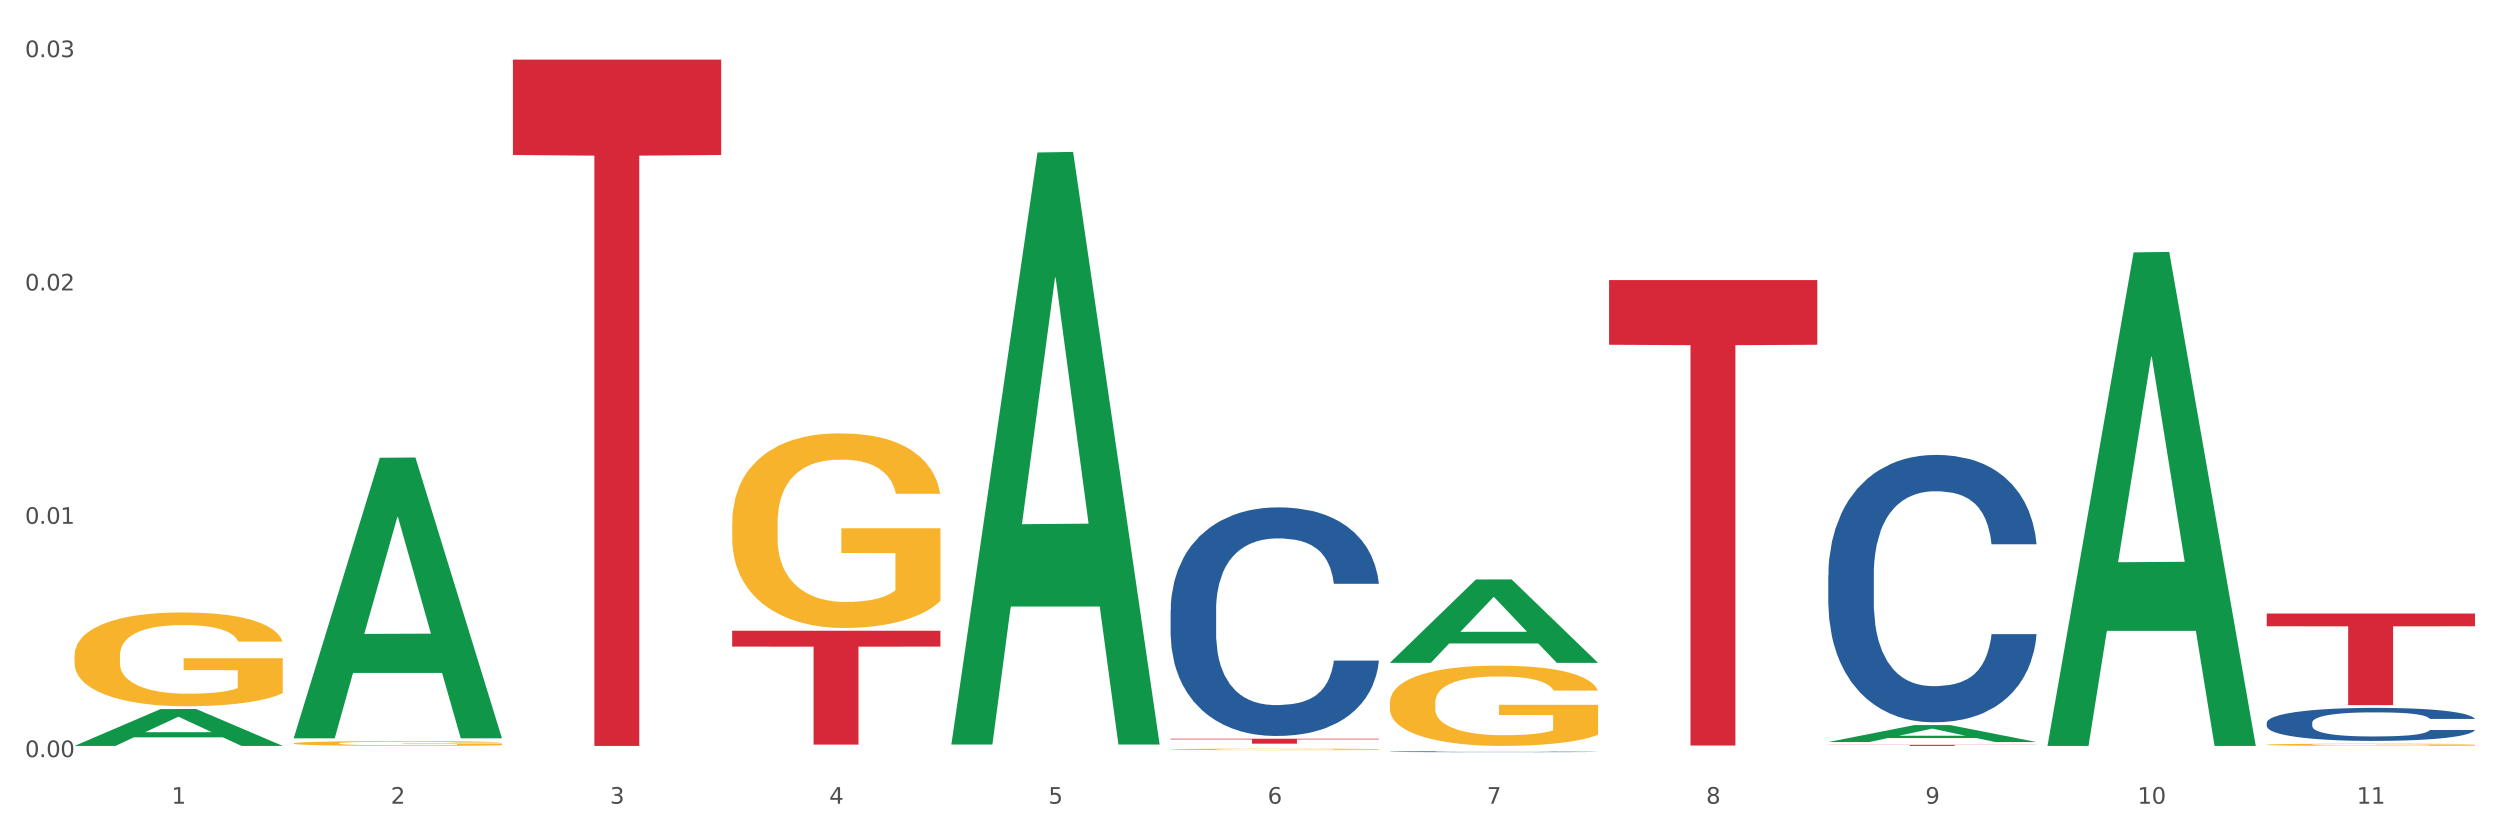 <?xml version="1.0" encoding="utf-8" standalone="no"?>
<!DOCTYPE svg PUBLIC "-//W3C//DTD SVG 1.1//EN"
  "http://www.w3.org/Graphics/SVG/1.1/DTD/svg11.dtd">
<svg xmlns:xlink="http://www.w3.org/1999/xlink" width="1080pt" height="360pt" viewBox="0 0 1080 360" xmlns="http://www.w3.org/2000/svg" version="1.1">
 <rect x="0" y="0" width="1080" height="360" fill="#333333" stroke="none"/>
 <defs>
  <style type="text/css">*{stroke-linejoin: round; stroke-linecap: butt}</style>
 </defs>
 <g id="figure_1">
  <g id="patch_1">
   <path d="M 0 360 
L 1080 360 
L 1080 0 
L 0 0 
z
" style="fill: #ffffff; stroke: #ffffff; stroke-linejoin: miter"/>
  </g>
  <g id="axes_1">
   <g id="matplotlib.axis_1">
    <g id="xtick_1">
     <g id="text_1">
      <!-- 1 -->
      <g style="fill: #4d4d4d" transform="translate(74.106 347.204) scale(0.096 -0.096)">
       <defs>
        <path id="DejaVuSans-31" d="M 794 531 
L 1825 531 
L 1825 4091 
L 703 3866 
L 703 4441 
L 1819 4666 
L 2450 4666 
L 2450 531 
L 3481 531 
L 3481 0 
L 794 0 
L 794 531 
z
" transform="scale(0.016)"/>
       </defs>
       <use xlink:href="#DejaVuSans-31"/>
      </g>
     </g>
    </g>
    <g id="xtick_2">
     <g id="text_2">
      <!-- 2 -->
      <g style="fill: #4d4d4d" transform="translate(168.812 347.204) scale(0.096 -0.096)">
       <defs>
        <path id="DejaVuSans-32" d="M 1228 531 
L 3431 531 
L 3431 0 
L 469 0 
L 469 531 
Q 828 903 1448 1529 
Q 2069 2156 2228 2338 
Q 2531 2678 2651 2914 
Q 2772 3150 2772 3378 
Q 2772 3750 2511 3984 
Q 2250 4219 1831 4219 
Q 1534 4219 1204 4116 
Q 875 4013 500 3803 
L 500 4441 
Q 881 4594 1212 4672 
Q 1544 4750 1819 4750 
Q 2544 4750 2975 4387 
Q 3406 4025 3406 3419 
Q 3406 3131 3298 2873 
Q 3191 2616 2906 2266 
Q 2828 2175 2409 1742 
Q 1991 1309 1228 531 
z
" transform="scale(0.016)"/>
       </defs>
       <use xlink:href="#DejaVuSans-32"/>
      </g>
     </g>
    </g>
    <g id="xtick_3">
     <g id="text_3">
      <!-- 3 -->
      <g style="fill: #4d4d4d" transform="translate(263.517 347.204) scale(0.096 -0.096)">
       <defs>
        <path id="DejaVuSans-33" d="M 2597 2516 
Q 3050 2419 3304 2112 
Q 3559 1806 3559 1356 
Q 3559 666 3084 287 
Q 2609 -91 1734 -91 
Q 1441 -91 1130 -33 
Q 819 25 488 141 
L 488 750 
Q 750 597 1062 519 
Q 1375 441 1716 441 
Q 2309 441 2620 675 
Q 2931 909 2931 1356 
Q 2931 1769 2642 2001 
Q 2353 2234 1838 2234 
L 1294 2234 
L 1294 2753 
L 1863 2753 
Q 2328 2753 2575 2939 
Q 2822 3125 2822 3475 
Q 2822 3834 2567 4026 
Q 2313 4219 1838 4219 
Q 1578 4219 1281 4162 
Q 984 4106 628 3988 
L 628 4550 
Q 988 4650 1302 4700 
Q 1616 4750 1894 4750 
Q 2613 4750 3031 4423 
Q 3450 4097 3450 3541 
Q 3450 3153 3228 2886 
Q 3006 2619 2597 2516 
z
" transform="scale(0.016)"/>
       </defs>
       <use xlink:href="#DejaVuSans-33"/>
      </g>
     </g>
    </g>
    <g id="xtick_4">
     <g id="text_4">
      <!-- 4 -->
      <g style="fill: #4d4d4d" transform="translate(358.223 347.204) scale(0.096 -0.096)">
       <defs>
        <path id="DejaVuSans-34" d="M 2419 4116 
L 825 1625 
L 2419 1625 
L 2419 4116 
z
M 2253 4666 
L 3047 4666 
L 3047 1625 
L 3713 1625 
L 3713 1100 
L 3047 1100 
L 3047 0 
L 2419 0 
L 2419 1100 
L 313 1100 
L 313 1709 
L 2253 4666 
z
" transform="scale(0.016)"/>
       </defs>
       <use xlink:href="#DejaVuSans-34"/>
      </g>
     </g>
    </g>
    <g id="xtick_5">
     <g id="text_5">
      <!-- 5 -->
      <g style="fill: #4d4d4d" transform="translate(452.928 347.204) scale(0.096 -0.096)">
       <defs>
        <path id="DejaVuSans-35" d="M 691 4666 
L 3169 4666 
L 3169 4134 
L 1269 4134 
L 1269 2991 
Q 1406 3038 1543 3061 
Q 1681 3084 1819 3084 
Q 2600 3084 3056 2656 
Q 3513 2228 3513 1497 
Q 3513 744 3044 326 
Q 2575 -91 1722 -91 
Q 1428 -91 1123 -41 
Q 819 9 494 109 
L 494 744 
Q 775 591 1075 516 
Q 1375 441 1709 441 
Q 2250 441 2565 725 
Q 2881 1009 2881 1497 
Q 2881 1984 2565 2268 
Q 2250 2553 1709 2553 
Q 1456 2553 1204 2497 
Q 953 2441 691 2322 
L 691 4666 
z
" transform="scale(0.016)"/>
       </defs>
       <use xlink:href="#DejaVuSans-35"/>
      </g>
     </g>
    </g>
    <g id="xtick_6">
     <g id="text_6">
      <!-- 6 -->
      <g style="fill: #4d4d4d" transform="translate(547.634 347.204) scale(0.096 -0.096)">
       <defs>
        <path id="DejaVuSans-36" d="M 2113 2584 
Q 1688 2584 1439 2293 
Q 1191 2003 1191 1497 
Q 1191 994 1439 701 
Q 1688 409 2113 409 
Q 2538 409 2786 701 
Q 3034 994 3034 1497 
Q 3034 2003 2786 2293 
Q 2538 2584 2113 2584 
z
M 3366 4563 
L 3366 3988 
Q 3128 4100 2886 4159 
Q 2644 4219 2406 4219 
Q 1781 4219 1451 3797 
Q 1122 3375 1075 2522 
Q 1259 2794 1537 2939 
Q 1816 3084 2150 3084 
Q 2853 3084 3261 2657 
Q 3669 2231 3669 1497 
Q 3669 778 3244 343 
Q 2819 -91 2113 -91 
Q 1303 -91 875 529 
Q 447 1150 447 2328 
Q 447 3434 972 4092 
Q 1497 4750 2381 4750 
Q 2619 4750 2861 4703 
Q 3103 4656 3366 4563 
z
" transform="scale(0.016)"/>
       </defs>
       <use xlink:href="#DejaVuSans-36"/>
      </g>
     </g>
    </g>
    <g id="xtick_7">
     <g id="text_7">
      <!-- 7 -->
      <g style="fill: #4d4d4d" transform="translate(642.339 347.204) scale(0.096 -0.096)">
       <defs>
        <path id="DejaVuSans-37" d="M 525 4666 
L 3525 4666 
L 3525 4397 
L 1831 0 
L 1172 0 
L 2766 4134 
L 525 4134 
L 525 4666 
z
" transform="scale(0.016)"/>
       </defs>
       <use xlink:href="#DejaVuSans-37"/>
      </g>
     </g>
    </g>
    <g id="xtick_8">
     <g id="text_8">
      <!-- 8 -->
      <g style="fill: #4d4d4d" transform="translate(737.044 347.204) scale(0.096 -0.096)">
       <defs>
        <path id="DejaVuSans-38" d="M 2034 2216 
Q 1584 2216 1326 1975 
Q 1069 1734 1069 1313 
Q 1069 891 1326 650 
Q 1584 409 2034 409 
Q 2484 409 2743 651 
Q 3003 894 3003 1313 
Q 3003 1734 2745 1975 
Q 2488 2216 2034 2216 
z
M 1403 2484 
Q 997 2584 770 2862 
Q 544 3141 544 3541 
Q 544 4100 942 4425 
Q 1341 4750 2034 4750 
Q 2731 4750 3128 4425 
Q 3525 4100 3525 3541 
Q 3525 3141 3298 2862 
Q 3072 2584 2669 2484 
Q 3125 2378 3379 2068 
Q 3634 1759 3634 1313 
Q 3634 634 3220 271 
Q 2806 -91 2034 -91 
Q 1263 -91 848 271 
Q 434 634 434 1313 
Q 434 1759 690 2068 
Q 947 2378 1403 2484 
z
M 1172 3481 
Q 1172 3119 1398 2916 
Q 1625 2713 2034 2713 
Q 2441 2713 2670 2916 
Q 2900 3119 2900 3481 
Q 2900 3844 2670 4047 
Q 2441 4250 2034 4250 
Q 1625 4250 1398 4047 
Q 1172 3844 1172 3481 
z
" transform="scale(0.016)"/>
       </defs>
       <use xlink:href="#DejaVuSans-38"/>
      </g>
     </g>
    </g>
    <g id="xtick_9">
     <g id="text_9">
      <!-- 9 -->
      <g style="fill: #4d4d4d" transform="translate(831.75 347.204) scale(0.096 -0.096)">
       <defs>
        <path id="DejaVuSans-39" d="M 703 97 
L 703 672 
Q 941 559 1184 500 
Q 1428 441 1663 441 
Q 2288 441 2617 861 
Q 2947 1281 2994 2138 
Q 2813 1869 2534 1725 
Q 2256 1581 1919 1581 
Q 1219 1581 811 2004 
Q 403 2428 403 3163 
Q 403 3881 828 4315 
Q 1253 4750 1959 4750 
Q 2769 4750 3195 4129 
Q 3622 3509 3622 2328 
Q 3622 1225 3098 567 
Q 2575 -91 1691 -91 
Q 1453 -91 1209 -44 
Q 966 3 703 97 
z
M 1959 2075 
Q 2384 2075 2632 2365 
Q 2881 2656 2881 3163 
Q 2881 3666 2632 3958 
Q 2384 4250 1959 4250 
Q 1534 4250 1286 3958 
Q 1038 3666 1038 3163 
Q 1038 2656 1286 2365 
Q 1534 2075 1959 2075 
z
" transform="scale(0.016)"/>
       </defs>
       <use xlink:href="#DejaVuSans-39"/>
      </g>
     </g>
    </g>
    <g id="xtick_10">
     <g id="text_10">
      <!-- 10 -->
      <g style="fill: #4d4d4d" transform="translate(923.401 347.204) scale(0.096 -0.096)">
       <defs>
        <path id="DejaVuSans-30" d="M 2034 4250 
Q 1547 4250 1301 3770 
Q 1056 3291 1056 2328 
Q 1056 1369 1301 889 
Q 1547 409 2034 409 
Q 2525 409 2770 889 
Q 3016 1369 3016 2328 
Q 3016 3291 2770 3770 
Q 2525 4250 2034 4250 
z
M 2034 4750 
Q 2819 4750 3233 4129 
Q 3647 3509 3647 2328 
Q 3647 1150 3233 529 
Q 2819 -91 2034 -91 
Q 1250 -91 836 529 
Q 422 1150 422 2328 
Q 422 3509 836 4129 
Q 1250 4750 2034 4750 
z
" transform="scale(0.016)"/>
       </defs>
       <use xlink:href="#DejaVuSans-31"/>
       <use xlink:href="#DejaVuSans-30" transform="translate(63.623 0)"/>
      </g>
     </g>
    </g>
    <g id="xtick_11">
     <g id="text_11">
      <!-- 11 -->
      <g style="fill: #4d4d4d" transform="translate(1018.107 347.204) scale(0.096 -0.096)">
       <use xlink:href="#DejaVuSans-31"/>
       <use xlink:href="#DejaVuSans-31" transform="translate(63.623 0)"/>
      </g>
     </g>
    </g>
    <g id="xtick_12"/>
    <g id="xtick_13"/>
    <g id="xtick_14"/>
    <g id="xtick_15"/>
    <g id="xtick_16"/>
    <g id="xtick_17"/>
    <g id="xtick_18"/>
    <g id="xtick_19"/>
    <g id="xtick_20"/>
    <g id="xtick_21"/>
   </g>
   <g id="matplotlib.axis_2">
    <g id="ytick_1">
     <g id="text_12">
      <!-- 0.00 -->
      <g style="fill: #4d4d4d" transform="translate(10.8 327.077) scale(0.096 -0.096)">
       <defs>
        <path id="DejaVuSans-2e" d="M 684 794 
L 1344 794 
L 1344 0 
L 684 0 
L 684 794 
z
" transform="scale(0.016)"/>
       </defs>
       <use xlink:href="#DejaVuSans-30"/>
       <use xlink:href="#DejaVuSans-2e" transform="translate(63.623 0)"/>
       <use xlink:href="#DejaVuSans-30" transform="translate(95.41 0)"/>
       <use xlink:href="#DejaVuSans-30" transform="translate(159.033 0)"/>
      </g>
     </g>
    </g>
    <g id="ytick_2">
     <g id="text_13">
      <!-- 0.01 -->
      <g style="fill: #4d4d4d" transform="translate(10.8 226.282) scale(0.096 -0.096)">
       <use xlink:href="#DejaVuSans-30"/>
       <use xlink:href="#DejaVuSans-2e" transform="translate(63.623 0)"/>
       <use xlink:href="#DejaVuSans-30" transform="translate(95.41 0)"/>
       <use xlink:href="#DejaVuSans-31" transform="translate(159.033 0)"/>
      </g>
     </g>
    </g>
    <g id="ytick_3">
     <g id="text_14">
      <!-- 0.02 -->
      <g style="fill: #4d4d4d" transform="translate(10.8 125.487) scale(0.096 -0.096)">
       <use xlink:href="#DejaVuSans-30"/>
       <use xlink:href="#DejaVuSans-2e" transform="translate(63.623 0)"/>
       <use xlink:href="#DejaVuSans-30" transform="translate(95.41 0)"/>
       <use xlink:href="#DejaVuSans-32" transform="translate(159.033 0)"/>
      </g>
     </g>
    </g>
    <g id="ytick_4">
     <g id="text_15">
      <!-- 0.03 -->
      <g style="fill: #4d4d4d" transform="translate(10.8 24.692) scale(0.096 -0.096)">
       <use xlink:href="#DejaVuSans-30"/>
       <use xlink:href="#DejaVuSans-2e" transform="translate(63.623 0)"/>
       <use xlink:href="#DejaVuSans-30" transform="translate(95.41 0)"/>
       <use xlink:href="#DejaVuSans-33" transform="translate(159.033 0)"/>
      </g>
     </g>
    </g>
    <g id="ytick_5"/>
    <g id="ytick_6"/>
    <g id="ytick_7"/>
   </g>
   <g id="PolyCollection_1">
    <path d="M 32.175 322.209 
L 32.268 322.195 
L 69.369 306.308 
L 84.766 306.294 
L 122.145 322.239 
L 104.337 322.239 
L 96.267 318.526 
L 57.96 318.526 
L 57.682 318.586 
L 49.891 322.239 
L 32.175 322.239 
L 32.175 322.209 
L 62.783 316.31 
L 91.444 316.295 
L 77.253 309.692 
L 77.067 309.662 
L 76.882 309.707 
L 62.691 316.295 
L 62.783 316.31 
L 32.175 322.209 
z
" clip-path="url(#p88bc548b04)" style="fill: #109648"/>
    <path d="M 316.291 226.067 
L 316.398 225.991 
L 316.398 223.226 
L 316.61 220.845 
L 317.672 215.086 
L 319.266 210.325 
L 320.434 207.79 
L 321.603 205.717 
L 322.983 203.643 
L 324.683 201.493 
L 327.763 198.345 
L 329.675 196.732 
L 332.012 195.042 
L 336.261 192.585 
L 339.342 191.203 
L 342.528 190.051 
L 347.733 188.668 
L 351.132 188.054 
L 354.744 187.593 
L 359.099 187.286 
L 362.392 187.209 
L 369.615 187.44 
L 375.776 188.131 
L 378.75 188.668 
L 382.574 189.59 
L 384.592 190.204 
L 387.885 191.433 
L 391.284 193.046 
L 393.621 194.428 
L 397.127 197.039 
L 399.782 199.65 
L 402.225 202.875 
L 403.5 205.102 
L 404.456 207.176 
L 405.306 209.557 
L 406.155 213.32 
L 387.035 213.32 
L 386.292 210.632 
L 385.123 208.097 
L 383.424 205.64 
L 381.937 204.104 
L 379.387 202.184 
L 377.051 200.956 
L 374.607 200.034 
L 371.633 199.266 
L 369.296 198.882 
L 366.003 198.575 
L 359.524 198.652 
L 355.169 199.266 
L 352.195 200.034 
L 350.283 200.725 
L 348.583 201.493 
L 346.671 202.568 
L 344.44 204.181 
L 342.847 205.64 
L 341.254 207.483 
L 339.979 209.326 
L 338.811 211.476 
L 337.855 213.78 
L 337.111 216.161 
L 336.474 219.079 
L 335.943 223.917 
L 335.943 234.438 
L 336.155 236.819 
L 336.686 239.967 
L 337.323 242.348 
L 338.386 245.189 
L 339.342 247.109 
L 341.147 249.874 
L 343.166 252.178 
L 344.759 253.637 
L 346.352 254.865 
L 349.114 256.555 
L 352.195 257.937 
L 354.85 258.782 
L 358.462 259.55 
L 360.905 259.857 
L 363.029 260.011 
L 368.234 260.011 
L 371.952 259.78 
L 376.095 259.243 
L 379.281 258.552 
L 381.937 257.707 
L 384.911 256.324 
L 386.823 255.019 
L 386.823 238.969 
L 363.454 238.892 
L 363.454 228.218 
L 406.262 228.218 
L 406.262 259.55 
L 404.456 261.163 
L 402.438 262.622 
L 400.313 263.927 
L 397.127 265.54 
L 393.303 267.076 
L 389.903 268.151 
L 386.292 269.072 
L 382.043 269.917 
L 376.519 270.685 
L 373.12 270.992 
L 368.871 271.223 
L 363.879 271.299 
L 359.524 271.146 
L 355.275 270.762 
L 350.814 270.071 
L 346.459 269.072 
L 343.166 268.074 
L 339.873 266.845 
L 336.367 265.233 
L 333.606 263.697 
L 331.481 262.314 
L 329.144 260.548 
L 326.595 258.244 
L 324.683 256.171 
L 322.983 254.021 
L 321.178 251.256 
L 319.903 248.875 
L 318.628 245.88 
L 317.885 243.653 
L 317.035 240.198 
L 316.398 235.36 
L 316.291 226.067 
z
" clip-path="url(#p88bc548b04)" style="fill: #f7b32b"/>
    <path d="M 505.702 323.729 
L 505.809 323.729 
L 505.809 323.707 
L 506.021 323.689 
L 507.083 323.645 
L 508.677 323.608 
L 509.845 323.588 
L 511.014 323.573 
L 512.394 323.557 
L 514.094 323.54 
L 517.174 323.516 
L 519.086 323.503 
L 521.423 323.49 
L 525.672 323.471 
L 528.753 323.461 
L 531.939 323.452 
L 537.144 323.441 
L 540.543 323.437 
L 544.155 323.433 
L 548.51 323.431 
L 551.803 323.43 
L 559.026 323.432 
L 565.187 323.437 
L 568.161 323.441 
L 571.985 323.448 
L 574.003 323.453 
L 577.296 323.463 
L 580.695 323.475 
L 583.032 323.486 
L 586.537 323.506 
L 589.193 323.526 
L 591.636 323.551 
L 592.911 323.568 
L 593.867 323.584 
L 594.717 323.602 
L 595.566 323.631 
L 576.446 323.631 
L 575.703 323.61 
L 574.534 323.591 
L 572.835 323.572 
L 571.348 323.56 
L 568.798 323.545 
L 566.461 323.536 
L 564.018 323.529 
L 561.044 323.523 
L 558.707 323.52 
L 555.414 323.518 
L 548.935 323.518 
L 544.58 323.523 
L 541.606 323.529 
L 539.694 323.534 
L 537.994 323.54 
L 536.082 323.548 
L 533.851 323.561 
L 532.258 323.572 
L 530.665 323.586 
L 529.39 323.6 
L 528.222 323.617 
L 527.266 323.635 
L 526.522 323.653 
L 525.885 323.675 
L 525.354 323.713 
L 525.354 323.794 
L 525.566 323.812 
L 526.097 323.836 
L 526.734 323.854 
L 527.797 323.876 
L 528.753 323.891 
L 530.558 323.912 
L 532.577 323.93 
L 534.17 323.941 
L 535.763 323.951 
L 538.525 323.964 
L 541.606 323.974 
L 544.261 323.981 
L 547.873 323.987 
L 550.316 323.989 
L 552.44 323.99 
L 557.645 323.99 
L 561.363 323.989 
L 565.505 323.984 
L 568.692 323.979 
L 571.348 323.973 
L 574.322 323.962 
L 576.234 323.952 
L 576.234 323.828 
L 552.865 323.828 
L 552.865 323.746 
L 595.673 323.746 
L 595.673 323.987 
L 593.867 323.999 
L 591.849 324.01 
L 589.724 324.02 
L 586.537 324.033 
L 582.713 324.045 
L 579.314 324.053 
L 575.703 324.06 
L 571.454 324.067 
L 565.93 324.072 
L 562.531 324.075 
L 558.282 324.077 
L 553.29 324.077 
L 548.935 324.076 
L 544.686 324.073 
L 540.225 324.068 
L 535.87 324.06 
L 532.577 324.052 
L 529.284 324.043 
L 525.778 324.03 
L 523.017 324.019 
L 520.892 324.008 
L 518.555 323.994 
L 516.006 323.977 
L 514.094 323.961 
L 512.394 323.944 
L 510.589 323.923 
L 509.314 323.905 
L 508.039 323.882 
L 507.296 323.864 
L 506.446 323.838 
L 505.809 323.801 
L 505.702 323.729 
z
" clip-path="url(#p88bc548b04)" style="fill: #f7b32b"/>
    <path d="M 600.408 303.586 
L 600.514 303.554 
L 600.514 302.414 
L 600.727 301.432 
L 601.789 299.057 
L 603.382 297.093 
L 604.551 296.048 
L 605.719 295.193 
L 607.1 294.338 
L 608.799 293.451 
L 611.88 292.153 
L 613.792 291.488 
L 616.129 290.791 
L 620.378 289.778 
L 623.458 289.207 
L 626.645 288.732 
L 631.85 288.162 
L 635.249 287.909 
L 638.86 287.719 
L 643.215 287.592 
L 646.508 287.561 
L 653.731 287.656 
L 659.892 287.941 
L 662.867 288.162 
L 666.691 288.542 
L 668.709 288.796 
L 672.002 289.302 
L 675.401 289.968 
L 677.738 290.538 
L 681.243 291.614 
L 683.899 292.691 
L 686.342 294.021 
L 687.616 294.94 
L 688.572 295.795 
L 689.422 296.777 
L 690.272 298.328 
L 671.152 298.328 
L 670.408 297.22 
L 669.24 296.175 
L 667.54 295.161 
L 666.053 294.528 
L 663.504 293.736 
L 661.167 293.23 
L 658.724 292.85 
L 655.75 292.533 
L 653.413 292.374 
L 650.12 292.248 
L 643.64 292.279 
L 639.285 292.533 
L 636.311 292.85 
L 634.399 293.135 
L 632.699 293.451 
L 630.787 293.895 
L 628.557 294.56 
L 626.963 295.161 
L 625.37 295.922 
L 624.095 296.682 
L 622.927 297.568 
L 621.971 298.518 
L 621.227 299.5 
L 620.59 300.704 
L 620.059 302.699 
L 620.059 307.038 
L 620.271 308.02 
L 620.803 309.318 
L 621.44 310.3 
L 622.502 311.472 
L 623.458 312.263 
L 625.264 313.403 
L 627.282 314.354 
L 628.875 314.955 
L 630.469 315.462 
L 633.231 316.159 
L 636.311 316.729 
L 638.967 317.077 
L 642.578 317.394 
L 645.021 317.521 
L 647.146 317.584 
L 652.351 317.584 
L 656.068 317.489 
L 660.211 317.267 
L 663.398 316.982 
L 666.053 316.634 
L 669.027 316.064 
L 670.939 315.525 
L 670.939 308.906 
L 647.571 308.875 
L 647.571 304.472 
L 690.378 304.472 
L 690.378 317.394 
L 688.572 318.059 
L 686.554 318.661 
L 684.43 319.199 
L 681.243 319.864 
L 677.419 320.498 
L 674.02 320.941 
L 670.408 321.321 
L 666.159 321.669 
L 660.636 321.986 
L 657.237 322.113 
L 652.988 322.208 
L 647.995 322.239 
L 643.64 322.176 
L 639.391 322.018 
L 634.93 321.733 
L 630.575 321.321 
L 627.282 320.909 
L 623.989 320.403 
L 620.484 319.737 
L 617.722 319.104 
L 615.598 318.534 
L 613.261 317.806 
L 610.711 316.855 
L 608.799 316 
L 607.1 315.114 
L 605.294 313.974 
L 604.019 312.992 
L 602.745 311.757 
L 602.001 310.838 
L 601.151 309.413 
L 600.514 307.418 
L 600.408 303.586 
z
" clip-path="url(#p88bc548b04)" style="fill: #f7b32b"/>
    <path d="M 979.23 321.713 
L 979.336 321.712 
L 979.336 321.68 
L 979.548 321.653 
L 980.611 321.586 
L 982.204 321.53 
L 983.372 321.501 
L 984.541 321.477 
L 985.922 321.452 
L 987.621 321.427 
L 990.702 321.391 
L 992.614 321.372 
L 994.951 321.352 
L 999.2 321.324 
L 1002.28 321.308 
L 1005.467 321.294 
L 1010.672 321.278 
L 1014.071 321.271 
L 1017.682 321.266 
L 1022.037 321.262 
L 1025.33 321.261 
L 1032.553 321.264 
L 1038.714 321.272 
L 1041.688 321.278 
L 1045.512 321.289 
L 1047.531 321.296 
L 1050.824 321.31 
L 1054.223 321.329 
L 1056.56 321.345 
L 1060.065 321.376 
L 1062.72 321.406 
L 1065.164 321.443 
L 1066.438 321.469 
L 1067.394 321.494 
L 1068.244 321.521 
L 1069.094 321.565 
L 1049.974 321.565 
L 1049.23 321.534 
L 1048.062 321.504 
L 1046.362 321.476 
L 1044.875 321.458 
L 1042.326 321.435 
L 1039.989 321.421 
L 1037.546 321.41 
L 1034.572 321.402 
L 1032.235 321.397 
L 1028.942 321.393 
L 1022.462 321.394 
L 1018.107 321.402 
L 1015.133 321.41 
L 1013.221 321.418 
L 1011.521 321.427 
L 1009.609 321.44 
L 1007.379 321.459 
L 1005.785 321.476 
L 1004.192 321.497 
L 1002.917 321.519 
L 1001.749 321.544 
L 1000.793 321.57 
L 1000.049 321.598 
L 999.412 321.632 
L 998.881 321.688 
L 998.881 321.811 
L 999.093 321.838 
L 999.624 321.875 
L 1000.262 321.903 
L 1001.324 321.936 
L 1002.28 321.958 
L 1004.086 321.99 
L 1006.104 322.017 
L 1007.697 322.034 
L 1009.291 322.048 
L 1012.052 322.068 
L 1015.133 322.084 
L 1017.788 322.094 
L 1021.4 322.103 
L 1023.843 322.106 
L 1025.968 322.108 
L 1031.172 322.108 
L 1034.89 322.105 
L 1039.033 322.099 
L 1042.22 322.091 
L 1044.875 322.081 
L 1047.849 322.065 
L 1049.761 322.05 
L 1049.761 321.863 
L 1026.392 321.862 
L 1026.392 321.738 
L 1069.2 321.738 
L 1069.2 322.103 
L 1067.394 322.122 
L 1065.376 322.138 
L 1063.252 322.154 
L 1060.065 322.172 
L 1056.241 322.19 
L 1052.842 322.203 
L 1049.23 322.214 
L 1044.981 322.223 
L 1039.458 322.232 
L 1036.059 322.236 
L 1031.81 322.239 
L 1026.817 322.239 
L 1022.462 322.238 
L 1018.213 322.233 
L 1013.752 322.225 
L 1009.397 322.214 
L 1006.104 322.202 
L 1002.811 322.188 
L 999.306 322.169 
L 996.544 322.151 
L 994.42 322.135 
L 992.083 322.114 
L 989.533 322.088 
L 987.621 322.063 
L 985.922 322.038 
L 984.116 322.006 
L 982.841 321.979 
L 981.567 321.944 
L 980.823 321.918 
L 979.973 321.878 
L 979.336 321.821 
L 979.23 321.713 
z
" clip-path="url(#p88bc548b04)" style="fill: #f7b32b"/>
    <path d="M 979.23 312.212 
L 979.336 312.199 
L 979.336 311.834 
L 979.655 311.339 
L 980.825 310.426 
L 982.314 309.736 
L 984.866 308.928 
L 986.249 308.589 
L 988.057 308.211 
L 991.779 307.598 
L 996.033 307.077 
L 999.01 306.79 
L 1001.244 306.608 
L 1006.242 306.282 
L 1009.114 306.138 
L 1012.091 306.021 
L 1014.644 305.943 
L 1018.898 305.852 
L 1022.301 305.813 
L 1026.236 305.8 
L 1029.532 305.813 
L 1033.893 305.865 
L 1040.273 306.021 
L 1042.719 306.112 
L 1046.016 306.269 
L 1049.419 306.477 
L 1052.184 306.686 
L 1055.375 306.986 
L 1058.672 307.377 
L 1061.862 307.872 
L 1064.095 308.328 
L 1065.903 308.81 
L 1067.498 309.397 
L 1068.668 310.035 
L 1069.2 310.57 
L 1049.738 310.57 
L 1049.207 310.087 
L 1048.143 309.566 
L 1047.08 309.214 
L 1045.91 308.928 
L 1044.102 308.602 
L 1042.507 308.393 
L 1039.848 308.146 
L 1037.402 307.989 
L 1035.381 307.898 
L 1032.935 307.82 
L 1027.724 307.742 
L 1024.002 307.742 
L 1021.663 307.768 
L 1018.791 307.833 
L 1016.345 307.924 
L 1013.474 308.08 
L 1011.24 308.25 
L 1009.007 308.471 
L 1007.731 308.628 
L 1005.817 308.914 
L 1004.541 309.149 
L 1002.839 309.553 
L 1001.882 309.84 
L 1000.18 310.583 
L 999.436 311.13 
L 999.117 311.508 
L 998.904 311.925 
L 998.904 313.958 
L 999.542 314.87 
L 1000.074 315.261 
L 1000.925 315.705 
L 1002.52 316.278 
L 1004.86 316.838 
L 1007.306 317.242 
L 1009.326 317.49 
L 1011.24 317.673 
L 1013.155 317.816 
L 1015.494 317.946 
L 1017.409 318.024 
L 1020.28 318.103 
L 1023.683 318.142 
L 1026.342 318.142 
L 1031.766 318.077 
L 1034.212 318.011 
L 1036.551 317.92 
L 1039.104 317.777 
L 1041.124 317.62 
L 1042.294 317.503 
L 1044.208 317.255 
L 1045.697 316.995 
L 1046.973 316.695 
L 1047.824 316.434 
L 1048.781 316.043 
L 1049.526 315.6 
L 1049.738 315.366 
L 1069.2 315.366 
L 1068.775 315.835 
L 1068.03 316.291 
L 1066.541 316.904 
L 1065.371 317.255 
L 1063.564 317.686 
L 1061.649 318.05 
L 1058.991 318.455 
L 1056.545 318.754 
L 1053.992 319.015 
L 1051.227 319.25 
L 1046.229 319.575 
L 1044.421 319.667 
L 1040.592 319.823 
L 1037.615 319.914 
L 1033.254 320.005 
L 1028.788 320.058 
L 1024.109 320.071 
L 1019.961 320.045 
L 1015.388 319.966 
L 1012.517 319.888 
L 1009.326 319.771 
L 1005.604 319.588 
L 1002.095 319.367 
L 998.798 319.106 
L 995.714 318.806 
L 992.842 318.468 
L 989.12 317.907 
L 986.355 317.36 
L 984.334 316.851 
L 982.952 316.421 
L 981.569 315.874 
L 980.825 315.496 
L 979.655 314.584 
L 979.23 313.737 
L 979.23 312.212 
z
" clip-path="url(#p88bc548b04)" style="fill: #255c99"/>
    <path d="M 789.819 248.424 
L 789.925 248.319 
L 789.925 245.365 
L 790.244 241.357 
L 791.414 233.972 
L 792.903 228.382 
L 795.455 221.841 
L 796.838 219.098 
L 798.646 216.039 
L 802.368 211.081 
L 806.622 206.862 
L 809.6 204.541 
L 811.833 203.064 
L 816.831 200.427 
L 819.703 199.266 
L 822.68 198.317 
L 825.233 197.684 
L 829.487 196.946 
L 832.89 196.629 
L 836.825 196.524 
L 840.121 196.629 
L 844.482 197.051 
L 850.862 198.317 
L 853.308 199.056 
L 856.605 200.321 
L 860.008 202.009 
L 862.773 203.697 
L 865.964 206.123 
L 869.261 209.288 
L 872.451 213.297 
L 874.684 216.989 
L 876.492 220.892 
L 878.087 225.639 
L 879.257 230.808 
L 879.789 235.133 
L 860.327 235.133 
L 859.796 231.23 
L 858.732 227.01 
L 857.669 224.162 
L 856.499 221.841 
L 854.691 219.204 
L 853.096 217.516 
L 850.437 215.512 
L 847.991 214.246 
L 845.97 213.508 
L 843.524 212.875 
L 838.313 212.242 
L 834.591 212.242 
L 832.252 212.453 
L 829.38 212.98 
L 826.934 213.719 
L 824.063 214.984 
L 821.83 216.356 
L 819.596 218.149 
L 818.32 219.415 
L 816.406 221.736 
L 815.13 223.634 
L 813.428 226.905 
L 812.471 229.225 
L 810.769 235.238 
L 810.025 239.669 
L 809.706 242.728 
L 809.493 246.104 
L 809.493 262.56 
L 810.131 269.944 
L 810.663 273.109 
L 811.514 276.696 
L 813.109 281.337 
L 815.449 285.873 
L 817.895 289.143 
L 819.915 291.148 
L 821.83 292.624 
L 823.744 293.785 
L 826.083 294.84 
L 827.998 295.473 
L 830.869 296.106 
L 834.272 296.422 
L 836.931 296.422 
L 842.355 295.895 
L 844.801 295.367 
L 847.14 294.629 
L 849.693 293.468 
L 851.713 292.202 
L 852.883 291.253 
L 854.797 289.249 
L 856.286 287.139 
L 857.562 284.713 
L 858.413 282.603 
L 859.37 279.438 
L 860.115 275.852 
L 860.327 273.953 
L 879.789 273.953 
L 879.364 277.75 
L 878.619 281.443 
L 877.13 286.401 
L 875.961 289.249 
L 874.153 292.73 
L 872.238 295.684 
L 869.58 298.954 
L 867.134 301.38 
L 864.581 303.49 
L 861.816 305.389 
L 856.818 308.026 
L 855.01 308.764 
L 851.181 310.03 
L 848.204 310.769 
L 843.843 311.507 
L 839.377 311.929 
L 834.698 312.034 
L 830.55 311.823 
L 825.977 311.191 
L 823.106 310.558 
L 819.915 309.608 
L 816.193 308.131 
L 812.684 306.338 
L 809.387 304.228 
L 806.303 301.802 
L 803.431 299.059 
L 799.709 294.523 
L 796.944 290.093 
L 794.924 285.979 
L 793.541 282.497 
L 792.158 278.067 
L 791.414 275.008 
L 790.244 267.623 
L 789.819 260.767 
L 789.819 248.424 
z
" clip-path="url(#p88bc548b04)" style="fill: #255c99"/>
    <path d="M 600.408 324.722 
L 600.514 324.722 
L 600.514 324.711 
L 600.833 324.697 
L 602.003 324.671 
L 603.492 324.651 
L 606.044 324.627 
L 607.427 324.618 
L 609.235 324.607 
L 612.957 324.589 
L 617.211 324.574 
L 620.189 324.566 
L 622.422 324.56 
L 627.42 324.551 
L 630.292 324.547 
L 633.269 324.544 
L 635.822 324.541 
L 640.076 324.539 
L 643.479 324.537 
L 647.414 324.537 
L 650.71 324.537 
L 655.071 324.539 
L 661.451 324.544 
L 663.897 324.546 
L 667.194 324.551 
L 670.597 324.557 
L 673.362 324.563 
L 676.553 324.571 
L 679.85 324.583 
L 683.04 324.597 
L 685.273 324.61 
L 687.081 324.624 
L 688.677 324.641 
L 689.846 324.66 
L 690.378 324.675 
L 670.916 324.675 
L 670.385 324.661 
L 669.321 324.646 
L 668.258 324.636 
L 667.088 324.627 
L 665.28 324.618 
L 663.685 324.612 
L 661.026 324.605 
L 658.58 324.6 
L 656.559 324.598 
L 654.113 324.595 
L 648.902 324.593 
L 645.18 324.593 
L 642.841 324.594 
L 639.969 324.596 
L 637.523 324.598 
L 634.652 324.603 
L 632.419 324.608 
L 630.185 324.614 
L 628.909 324.619 
L 626.995 324.627 
L 625.719 324.634 
L 624.017 324.646 
L 623.06 324.654 
L 621.358 324.675 
L 620.614 324.691 
L 620.295 324.702 
L 620.082 324.714 
L 620.082 324.773 
L 620.72 324.799 
L 621.252 324.811 
L 622.103 324.823 
L 623.698 324.84 
L 626.038 324.856 
L 628.484 324.868 
L 630.504 324.875 
L 632.419 324.88 
L 634.333 324.884 
L 636.672 324.888 
L 638.587 324.89 
L 641.458 324.893 
L 644.861 324.894 
L 647.52 324.894 
L 652.944 324.892 
L 655.39 324.89 
L 657.729 324.887 
L 660.282 324.883 
L 662.302 324.879 
L 663.472 324.875 
L 665.386 324.868 
L 666.875 324.861 
L 668.151 324.852 
L 669.002 324.844 
L 669.959 324.833 
L 670.704 324.82 
L 670.916 324.814 
L 690.378 324.814 
L 689.953 324.827 
L 689.208 324.84 
L 687.719 324.858 
L 686.55 324.868 
L 684.742 324.881 
L 682.827 324.891 
L 680.169 324.903 
L 677.723 324.911 
L 675.17 324.919 
L 672.405 324.926 
L 667.407 324.935 
L 665.599 324.938 
L 661.771 324.942 
L 658.793 324.945 
L 654.433 324.948 
L 649.966 324.949 
L 645.287 324.95 
L 641.139 324.949 
L 636.566 324.946 
L 633.695 324.944 
L 630.504 324.941 
L 626.782 324.936 
L 623.273 324.929 
L 619.976 324.922 
L 616.892 324.913 
L 614.02 324.903 
L 610.298 324.887 
L 607.533 324.871 
L 605.513 324.856 
L 604.13 324.844 
L 602.748 324.828 
L 602.003 324.817 
L 600.833 324.791 
L 600.408 324.766 
L 600.408 324.722 
z
" clip-path="url(#p88bc548b04)" style="fill: #255c99"/>
    <path d="M 505.702 263.559 
L 505.809 263.469 
L 505.809 260.943 
L 506.128 257.515 
L 507.298 251.201 
L 508.786 246.421 
L 511.339 240.829 
L 512.721 238.483 
L 514.529 235.868 
L 518.251 231.628 
L 522.505 228.02 
L 525.483 226.036 
L 527.716 224.773 
L 532.715 222.518 
L 535.586 221.526 
L 538.564 220.714 
L 541.116 220.173 
L 545.37 219.541 
L 548.773 219.271 
L 552.708 219.181 
L 556.005 219.271 
L 560.365 219.632 
L 566.746 220.714 
L 569.192 221.345 
L 572.489 222.428 
L 575.892 223.871 
L 578.657 225.314 
L 581.847 227.389 
L 585.144 230.095 
L 588.335 233.522 
L 590.568 236.679 
L 592.376 240.017 
L 593.971 244.076 
L 595.141 248.495 
L 595.673 252.194 
L 576.211 252.194 
L 575.679 248.856 
L 574.616 245.248 
L 573.552 242.813 
L 572.382 240.829 
L 570.575 238.574 
L 568.979 237.13 
L 566.321 235.417 
L 563.875 234.334 
L 561.854 233.703 
L 559.408 233.162 
L 554.197 232.62 
L 550.475 232.62 
L 548.135 232.801 
L 545.264 233.252 
L 542.818 233.883 
L 539.946 234.966 
L 537.713 236.138 
L 535.48 237.672 
L 534.204 238.754 
L 532.289 240.738 
L 531.013 242.362 
L 529.312 245.158 
L 528.354 247.142 
L 526.653 252.284 
L 525.908 256.072 
L 525.589 258.688 
L 525.377 261.574 
L 525.377 275.646 
L 526.015 281.96 
L 526.547 284.665 
L 527.397 287.732 
L 528.993 291.701 
L 531.332 295.58 
L 533.778 298.376 
L 535.799 300.09 
L 537.713 301.352 
L 539.627 302.345 
L 541.967 303.247 
L 543.881 303.788 
L 546.753 304.329 
L 550.156 304.6 
L 552.814 304.6 
L 558.238 304.149 
L 560.684 303.698 
L 563.024 303.066 
L 565.576 302.074 
L 567.597 300.992 
L 568.767 300.18 
L 570.681 298.466 
L 572.17 296.662 
L 573.446 294.587 
L 574.297 292.783 
L 575.254 290.077 
L 575.998 287.011 
L 576.211 285.387 
L 595.673 285.387 
L 595.247 288.634 
L 594.503 291.791 
L 593.014 296.031 
L 591.844 298.466 
L 590.036 301.443 
L 588.122 303.968 
L 585.463 306.764 
L 583.017 308.839 
L 580.465 310.643 
L 577.7 312.267 
L 572.701 314.522 
L 570.894 315.153 
L 567.065 316.235 
L 564.087 316.867 
L 559.727 317.498 
L 555.26 317.859 
L 550.581 317.949 
L 546.434 317.769 
L 541.861 317.228 
L 538.989 316.686 
L 535.799 315.875 
L 532.077 314.612 
L 528.567 313.078 
L 525.27 311.274 
L 522.186 309.2 
L 519.315 306.855 
L 515.593 302.976 
L 512.828 299.188 
L 510.807 295.67 
L 509.425 292.693 
L 508.042 288.905 
L 507.298 286.289 
L 506.128 279.975 
L 505.702 274.112 
L 505.702 263.559 
z
" clip-path="url(#p88bc548b04)" style="fill: #255c99"/>
    <path d="M 221.586 25.759 
L 311.556 25.759 
L 311.556 66.96 
L 276.165 67.239 
L 276.165 322.239 
L 256.764 322.239 
L 256.764 67.239 
L 221.586 66.96 
L 221.586 26.038 
L 221.586 25.759 
z
" clip-path="url(#p88bc548b04)" style="fill: #d62839"/>
    <path d="M 316.291 272.49 
L 406.262 272.49 
L 406.262 279.324 
L 370.871 279.37 
L 370.871 321.665 
L 351.469 321.665 
L 351.469 279.37 
L 316.291 279.324 
L 316.291 272.536 
L 316.291 272.49 
z
" clip-path="url(#p88bc548b04)" style="fill: #d62839"/>
    <path d="M 505.702 319.14 
L 595.673 319.14 
L 595.673 319.433 
L 560.281 319.435 
L 560.281 321.252 
L 540.88 321.252 
L 540.88 319.435 
L 505.702 319.433 
L 505.702 319.142 
L 505.702 319.14 
z
" clip-path="url(#p88bc548b04)" style="fill: #d62839"/>
    <path d="M 695.113 120.989 
L 785.084 120.989 
L 785.084 148.934 
L 749.692 149.123 
L 749.692 322.078 
L 730.291 322.078 
L 730.291 149.123 
L 695.113 148.934 
L 695.113 121.178 
L 695.113 120.989 
z
" clip-path="url(#p88bc548b04)" style="fill: #d62839"/>
    <path d="M 789.819 321.759 
L 879.789 321.759 
L 879.789 321.826 
L 844.398 321.826 
L 844.398 322.239 
L 824.997 322.239 
L 824.997 321.826 
L 789.819 321.826 
L 789.819 321.76 
L 789.819 321.759 
z
" clip-path="url(#p88bc548b04)" style="fill: #d62839"/>
    <path d="M 979.23 265.047 
L 1069.2 265.047 
L 1069.2 270.545 
L 1033.809 270.582 
L 1033.809 304.609 
L 1014.408 304.609 
L 1014.408 270.582 
L 979.23 270.545 
L 979.23 265.084 
L 979.23 265.047 
z
" clip-path="url(#p88bc548b04)" style="fill: #d62839"/>
    <path d="M 126.88 321.117 
L 126.987 321.115 
L 126.987 321.046 
L 127.199 320.987 
L 128.261 320.844 
L 129.855 320.726 
L 131.023 320.663 
L 132.192 320.612 
L 133.572 320.56 
L 135.272 320.507 
L 138.352 320.429 
L 140.264 320.389 
L 142.601 320.347 
L 146.85 320.286 
L 149.931 320.251 
L 153.117 320.223 
L 158.322 320.189 
L 161.721 320.173 
L 165.333 320.162 
L 169.688 320.154 
L 172.981 320.152 
L 180.204 320.158 
L 186.365 320.175 
L 189.339 320.189 
L 193.163 320.211 
L 195.181 320.227 
L 198.474 320.257 
L 201.873 320.297 
L 204.21 320.331 
L 207.716 320.396 
L 210.371 320.461 
L 212.814 320.541 
L 214.089 320.596 
L 215.045 320.648 
L 215.895 320.707 
L 216.744 320.8 
L 197.624 320.8 
L 196.881 320.734 
L 195.712 320.671 
L 194.013 320.61 
L 192.526 320.572 
L 189.976 320.524 
L 187.64 320.493 
L 185.196 320.471 
L 182.222 320.452 
L 179.885 320.442 
L 176.592 320.434 
L 170.113 320.436 
L 165.758 320.452 
L 162.784 320.471 
L 160.872 320.488 
L 159.172 320.507 
L 157.26 320.534 
L 155.029 320.574 
L 153.436 320.61 
L 151.843 320.656 
L 150.568 320.701 
L 149.4 320.755 
L 148.444 320.812 
L 147.7 320.871 
L 147.063 320.943 
L 146.532 321.063 
L 146.532 321.325 
L 146.744 321.384 
L 147.275 321.462 
L 147.912 321.521 
L 148.975 321.591 
L 149.931 321.639 
L 151.736 321.708 
L 153.755 321.765 
L 155.348 321.801 
L 156.941 321.832 
L 159.703 321.873 
L 162.784 321.908 
L 165.439 321.929 
L 169.051 321.948 
L 171.494 321.955 
L 173.618 321.959 
L 178.823 321.959 
L 182.541 321.954 
L 186.684 321.94 
L 189.87 321.923 
L 192.526 321.902 
L 195.5 321.868 
L 197.412 321.835 
L 197.412 321.437 
L 174.043 321.435 
L 174.043 321.17 
L 216.851 321.17 
L 216.851 321.948 
L 215.045 321.988 
L 213.027 322.024 
L 210.902 322.056 
L 207.716 322.096 
L 203.892 322.135 
L 200.492 322.161 
L 196.881 322.184 
L 192.632 322.205 
L 187.108 322.224 
L 183.709 322.232 
L 179.46 322.238 
L 174.468 322.239 
L 170.113 322.236 
L 165.864 322.226 
L 161.403 322.209 
L 157.048 322.184 
L 153.755 322.159 
L 150.462 322.129 
L 146.956 322.089 
L 144.195 322.051 
L 142.07 322.016 
L 139.733 321.973 
L 137.184 321.915 
L 135.272 321.864 
L 133.572 321.811 
L 131.767 321.742 
L 130.492 321.683 
L 129.217 321.609 
L 128.474 321.553 
L 127.624 321.467 
L 126.987 321.347 
L 126.88 321.117 
z
" clip-path="url(#p88bc548b04)" style="fill: #f7b32b"/>
    <path d="M 32.175 283.304 
L 32.281 283.267 
L 32.281 281.934 
L 32.494 280.787 
L 33.556 278.011 
L 35.149 275.717 
L 36.318 274.495 
L 37.486 273.496 
L 38.867 272.497 
L 40.567 271.46 
L 43.647 269.943 
L 45.559 269.166 
L 47.896 268.352 
L 52.145 267.167 
L 55.225 266.501 
L 58.412 265.946 
L 63.617 265.28 
L 67.016 264.984 
L 70.627 264.762 
L 74.983 264.613 
L 78.275 264.576 
L 85.499 264.687 
L 91.659 265.021 
L 94.634 265.28 
L 98.458 265.724 
L 100.476 266.02 
L 103.769 266.612 
L 107.168 267.389 
L 109.505 268.055 
L 113.01 269.314 
L 115.666 270.572 
L 118.109 272.127 
L 119.383 273.2 
L 120.339 274.199 
L 121.189 275.346 
L 122.039 277.16 
L 102.919 277.16 
L 102.175 275.865 
L 101.007 274.643 
L 99.307 273.459 
L 97.82 272.719 
L 95.271 271.793 
L 92.934 271.201 
L 90.491 270.757 
L 87.517 270.387 
L 85.18 270.202 
L 81.887 270.054 
L 75.407 270.091 
L 71.052 270.387 
L 68.078 270.757 
L 66.166 271.09 
L 64.467 271.46 
L 62.555 271.979 
L 60.324 272.756 
L 58.731 273.459 
L 57.137 274.347 
L 55.863 275.235 
L 54.694 276.272 
L 53.738 277.382 
L 52.995 278.529 
L 52.357 279.936 
L 51.826 282.267 
L 51.826 287.338 
L 52.039 288.485 
L 52.57 290.003 
L 53.207 291.15 
L 54.269 292.519 
L 55.225 293.445 
L 57.031 294.777 
L 59.049 295.887 
L 60.643 296.59 
L 62.236 297.183 
L 64.998 297.997 
L 68.078 298.663 
L 70.734 299.07 
L 74.345 299.44 
L 76.788 299.588 
L 78.913 299.662 
L 84.118 299.662 
L 87.835 299.551 
L 91.978 299.292 
L 95.165 298.959 
L 97.82 298.552 
L 100.795 297.886 
L 102.707 297.257 
L 102.707 289.521 
L 79.338 289.484 
L 79.338 284.34 
L 122.145 284.34 
L 122.145 299.44 
L 120.339 300.217 
L 118.321 300.921 
L 116.197 301.55 
L 113.01 302.327 
L 109.186 303.067 
L 105.787 303.585 
L 102.175 304.03 
L 97.927 304.437 
L 92.403 304.807 
L 89.004 304.955 
L 84.755 305.066 
L 79.763 305.103 
L 75.407 305.029 
L 71.159 304.844 
L 66.697 304.511 
L 62.342 304.03 
L 59.049 303.548 
L 55.756 302.956 
L 52.251 302.179 
L 49.489 301.439 
L 47.365 300.773 
L 45.028 299.921 
L 42.479 298.811 
L 40.567 297.812 
L 38.867 296.775 
L 37.061 295.443 
L 35.787 294.296 
L 34.512 292.852 
L 33.768 291.779 
L 32.919 290.114 
L 32.281 287.782 
L 32.175 283.304 
z
" clip-path="url(#p88bc548b04)" style="fill: #f7b32b"/>
    <path d="M 126.88 318.734 
L 126.973 318.62 
L 164.074 197.748 
L 179.471 197.634 
L 216.851 318.962 
L 199.042 318.962 
L 190.973 290.709 
L 152.666 290.709 
L 152.387 291.165 
L 144.596 318.962 
L 126.88 318.962 
L 126.88 318.734 
L 157.489 273.848 
L 186.15 273.734 
L 171.958 223.495 
L 171.773 223.267 
L 171.587 223.609 
L 157.396 273.734 
L 157.489 273.848 
L 126.88 318.734 
z
" clip-path="url(#p88bc548b04)" style="fill: #109648"/>
    <path d="M 410.997 321.166 
L 411.09 320.925 
L 448.191 65.867 
L 463.588 65.627 
L 500.967 321.647 
L 483.159 321.647 
L 475.089 262.029 
L 436.782 262.029 
L 436.504 262.99 
L 428.713 321.647 
L 410.997 321.647 
L 410.997 321.166 
L 441.605 226.451 
L 470.266 226.21 
L 456.075 120.196 
L 455.889 119.716 
L 455.704 120.437 
L 441.513 226.21 
L 441.605 226.451 
L 410.997 321.166 
z
" clip-path="url(#p88bc548b04)" style="fill: #109648"/>
    <path d="M 600.408 286.302 
L 600.501 286.268 
L 637.602 250.325 
L 652.999 250.291 
L 690.378 286.37 
L 672.57 286.37 
L 664.5 277.968 
L 626.193 277.968 
L 625.915 278.104 
L 618.124 286.37 
L 600.408 286.37 
L 600.408 286.302 
L 631.016 272.955 
L 659.677 272.921 
L 645.486 257.981 
L 645.3 257.913 
L 645.115 258.015 
L 630.924 272.921 
L 631.016 272.955 
L 600.408 286.302 
z
" clip-path="url(#p88bc548b04)" style="fill: #109648"/>
    <path d="M 789.819 320.555 
L 789.912 320.548 
L 827.013 313.232 
L 842.41 313.225 
L 879.789 320.568 
L 861.981 320.568 
L 853.911 318.858 
L 815.604 318.858 
L 815.326 318.886 
L 807.535 320.568 
L 789.819 320.568 
L 789.819 320.555 
L 820.427 317.838 
L 849.088 317.831 
L 834.897 314.79 
L 834.711 314.776 
L 834.526 314.797 
L 820.335 317.831 
L 820.427 317.838 
L 789.819 320.555 
z
" clip-path="url(#p88bc548b04)" style="fill: #109648"/>
    <path d="M 884.524 321.839 
L 884.617 321.638 
L 921.718 109.027 
L 937.115 108.827 
L 974.495 322.239 
L 956.686 322.239 
L 948.616 272.543 
L 910.31 272.543 
L 910.031 273.345 
L 902.24 322.239 
L 884.524 322.239 
L 884.524 321.839 
L 915.133 242.886 
L 943.793 242.686 
L 929.602 154.315 
L 929.417 153.914 
L 929.231 154.515 
L 915.04 242.686 
L 915.133 242.886 
L 884.524 321.839 
z
" clip-path="url(#p88bc548b04)" style="fill: #109648"/>
   </g>
  </g>
 </g>
 <defs>
  <clipPath id="p88bc548b04">
   <rect x="32.175" y="10.8" width="1037.025" height="329.109"/>
  </clipPath>
 </defs>
</svg>
